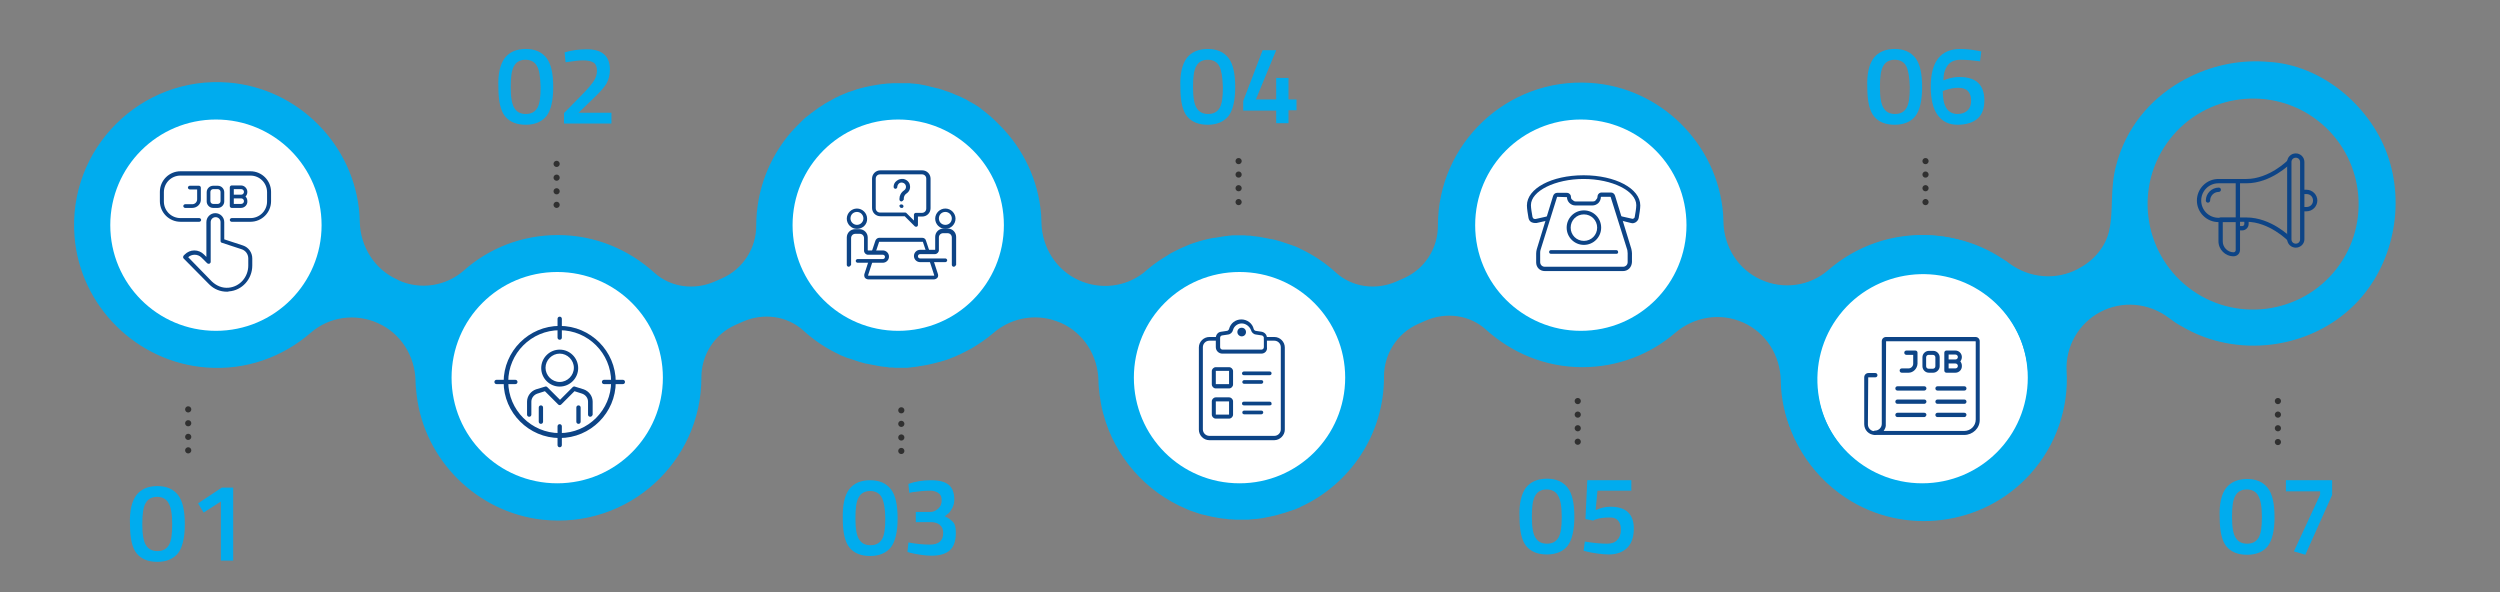 <?xml version="1.0" encoding="utf-8"?>
<!-- Generator: Adobe Illustrator 26.3.1, SVG Export Plug-In . SVG Version: 6.00 Build 0)  -->
<svg version="1.1" id="Layer_1" xmlns="http://www.w3.org/2000/svg" xmlns:xlink="http://www.w3.org/1999/xlink" x="0px" y="0px"
	 viewBox="0 0 811.6 192.2" style="enable-background:new 0 0 811.6 192.2;" xml:space="preserve">
<rect x="0" y="0" width="811.6" height="192.2" fill="#808080" stroke="none"/>
<style type="text/css">
	.st0{clip-path:url(#SVGID_00000058585685175275443920000018258370550401034881_);fill:#00ACEE;}
	.st1{clip-path:url(#SVGID_00000058585685175275443920000018258370550401034881_);fill:#FFFFFF;}
	.st2{fill:none;stroke:#303030;stroke-width:2;stroke-linecap:round;stroke-miterlimit:10;}
	.st3{fill:none;stroke:#303030;stroke-width:2;stroke-linecap:round;stroke-miterlimit:10;stroke-dasharray:0,4.426;}
	.st4{fill:#00ACEE;}
	.st5{clip-path:url(#SVGID_00000022534432251994720630000011672547128137189547_);fill:#00ACEE;}
	.st6{fill:#0D4486;}
</style>
<g>
	<defs>
		<rect id="SVGID_1_" y="-117.9" width="919.9" height="423"/>
	</defs>
	<clipPath id="SVGID_00000035510202629067603850000010676636498767514763_">
		<use xlink:href="#SVGID_1_"  style="overflow:visible;"/>
	</clipPath>
	<path style="clip-path:url(#SVGID_00000035510202629067603850000010676636498767514763_);fill:#00ACEE;" d="M670.2,118.9
		c-1.8-22.6-20.2-40.8-42.8-42.5c-13-0.9-24.9,3.5-33.9,11.3c-6,5.2-14.5,6.4-21.8,3.1c-7.4-3.3-12-10.6-12.2-18.7
		c0-0.9-0.1-1.7-0.1-2.6c-1.8-22.8-20.4-41.2-43.2-42.6c-26.9-1.7-49.4,19.7-49.4,46.3l0,0.1c0,7.4-4.3,14-11,17l-2.5,1.1
		c-6.6,2.9-14.3,1.9-19.6-2.9c-3.5-3.2-7.4-5.8-11.7-7.8c0,0-0.1,0-0.1-0.1c-0.5-0.2-1-0.4-1.4-0.6c-0.2-0.1-0.4-0.2-0.6-0.2
		c-0.4-0.2-0.8-0.3-1.1-0.4c-0.3-0.1-0.6-0.2-0.9-0.3c-0.3-0.1-0.6-0.2-0.9-0.3c-0.4-0.1-0.8-0.3-1.2-0.4c-0.2-0.1-0.5-0.1-0.7-0.2
		c-0.5-0.1-0.9-0.3-1.4-0.4c-0.2,0-0.4-0.1-0.6-0.1c-0.5-0.1-1-0.2-1.6-0.3c-0.2,0-0.3-0.1-0.5-0.1c-0.5-0.1-1.1-0.2-1.6-0.3
		c-0.2,0-0.4-0.1-0.5-0.1c-0.5-0.1-1-0.1-1.6-0.2c-0.2,0-0.5,0-0.7-0.1c-0.2,0-0.4,0-0.6-0.1c-0.2,0-0.4,0-0.7,0
		c-0.4,0-0.8,0-1.2-0.1c-0.4,0-0.7,0-1.1,0c-0.2,0-0.4,0-0.6,0c-0.2,0-0.5,0-0.7,0c-0.3,0-0.6,0-1,0c-0.5,0-0.9,0-1.4,0.1
		c-0.3,0-0.6,0-0.8,0.1c-0.5,0-1.1,0.1-1.6,0.2c-0.2,0-0.4,0-0.6,0.1c-0.6,0.1-1.3,0.2-1.9,0.3c-0.1,0-0.2,0-0.3,0
		c-2.3,0.4-4.5,1-6.6,1.7c0,0,0,0,0,0c-0.7,0.2-1.4,0.5-2.1,0.8c-0.1,0-0.1,0-0.2,0.1c-0.6,0.3-1.3,0.5-1.9,0.8
		c-0.1,0-0.1,0.1-0.2,0.1c-0.6,0.3-1.2,0.6-1.8,0.9c-0.1,0-0.1,0.1-0.2,0.1c-0.6,0.3-1.2,0.6-1.8,1c0,0-0.1,0.1-0.1,0.1
		c-0.6,0.4-1.2,0.7-1.8,1.1c0,0,0,0,0,0c-1.9,1.2-3.8,2.6-5.5,4.1c-0.2,0.2-0.5,0.4-0.7,0.6c-5.9,4.6-14,5.5-20.9,2.4
		c-7.4-3.3-12-10.6-12.2-18.7c0-0.9-0.1-1.7-0.1-2.6c-0.9-11.2-5.8-21.4-13.4-29c0,0,0,0,0,0c-0.4-0.4-0.9-0.9-1.3-1.3
		c-0.1-0.1-0.1-0.1-0.2-0.2c-0.4-0.4-0.8-0.7-1.2-1.1c-0.1-0.1-0.2-0.2-0.3-0.3c-0.4-0.3-0.8-0.6-1.1-0.9c-0.2-0.1-0.3-0.3-0.5-0.4
		c-0.3-0.3-0.7-0.5-1-0.8c-0.2-0.1-0.4-0.3-0.6-0.5c-0.3-0.2-0.6-0.4-1-0.7c-0.3-0.2-0.5-0.3-0.8-0.5c-0.3-0.2-0.6-0.4-0.9-0.5
		c-0.3-0.2-0.6-0.4-0.9-0.5c-0.3-0.2-0.6-0.3-0.8-0.5c-0.3-0.2-0.7-0.4-1-0.5c-0.3-0.1-0.5-0.3-0.8-0.4c-0.4-0.2-0.7-0.3-1.1-0.5
		c-0.3-0.1-0.5-0.2-0.8-0.3c-0.4-0.2-0.7-0.3-1.1-0.5c-0.2-0.1-0.5-0.2-0.8-0.3c-0.4-0.2-0.8-0.3-1.2-0.4c-0.3-0.1-0.5-0.2-0.8-0.3
		c-0.4-0.1-0.8-0.3-1.2-0.4c-0.3-0.1-0.5-0.2-0.8-0.2c-0.4-0.1-0.8-0.2-1.2-0.3c-0.3-0.1-0.6-0.1-0.9-0.2c-0.4-0.1-0.8-0.2-1.1-0.3
		c-0.3-0.1-0.6-0.1-0.9-0.2c-0.4-0.1-0.7-0.1-1.1-0.2c-0.3-0.1-0.7-0.1-1-0.2c-0.3,0-0.7-0.1-1-0.1c-0.4,0-0.7-0.1-1.1-0.1
		c-0.2,0-0.4,0-0.7-0.1c-0.1,0-0.2,0-0.3,0c-0.1,0-0.3,0-0.4,0c-0.4,0-0.8,0-1.1,0c-0.4,0-0.7,0-1.1,0c-0.5,0-1,0-1.5,0
		c-0.4,0-0.8,0-1.1,0c-0.4,0-0.9,0.1-1.3,0.1c-0.4,0-0.8,0-1.2,0.1c-0.4,0-0.8,0.1-1.1,0.1c-0.5,0.1-0.9,0.1-1.4,0.2
		c-0.2,0-0.4,0.1-0.5,0.1c-2.1,0.3-4.2,0.8-6.3,1.4c-0.1,0-0.2,0-0.2,0.1c-0.6,0.2-1.2,0.4-1.8,0.6c-0.1,0.1-0.3,0.1-0.4,0.1
		c-0.6,0.2-1.2,0.5-1.7,0.7c-0.2,0.1-0.3,0.1-0.5,0.2c-0.6,0.2-1.1,0.5-1.7,0.8c-0.2,0.1-0.3,0.1-0.5,0.2c-0.6,0.3-1.1,0.6-1.6,0.9
		c-0.1,0.1-0.3,0.2-0.4,0.2c-0.5,0.3-1.1,0.6-1.6,0.9c-0.1,0.1-0.3,0.2-0.4,0.3c-0.5,0.3-1.1,0.7-1.6,1c-0.1,0.1-0.2,0.2-0.4,0.3
		c-0.5,0.4-1,0.7-1.5,1.1c-0.1,0.1-0.2,0.2-0.3,0.2c-0.5,0.4-1,0.8-1.5,1.2c-0.1,0.1-0.2,0.1-0.3,0.2c-0.5,0.4-1,0.9-1.5,1.4
		c-0.1,0.1-0.1,0.1-0.2,0.2c-0.5,0.5-1,1-1.5,1.5c0,0-0.1,0.1-0.1,0.1c-0.5,0.5-1,1.1-1.5,1.6c0,0,0,0,0,0
		c-7.1,8.2-11.4,18.9-11.4,30.5c0,7.3-4.3,14-11,17l-2.5,1.1c-6.6,2.9-14.3,1.9-19.6-2.9c-8.3-7.5-19.2-12.2-31.3-12.2
		c-11.7,0-22.4,4.3-30.5,11.5c-5.8,5.1-14.1,6.4-21.2,3.2l-0.3-0.2c-7.5-3.3-12.1-10.7-12.3-18.8c0-0.8-0.1-1.5-0.1-2.3
		c-1.6-22.6-19.9-41.1-42.5-42.9c-28.5-2.3-52.3,21.5-50,50c1.8,22.6,20.2,40.8,42.8,42.5c13,1,24.9-3.5,33.9-11.3
		c6-5.2,14.5-6.4,21.8-3.1c7.4,3.3,12,10.6,12.2,18.7c0,1.6,0.2,3.2,0.4,4.9c2.6,21,19.6,37.8,40.7,40.2c28,3.1,51.7-18.8,51.7-46.1
		v-0.1c0-7.4,4.3-14,11-17l2.5-1.1c6.6-2.9,14.3-1.9,19.6,2.9c3.5,3.2,7.4,5.8,11.7,7.8c0,0,0.1,0,0.1,0.1c0.5,0.2,1,0.4,1.5,0.6
		c0.2,0.1,0.4,0.2,0.5,0.2c0.4,0.2,0.8,0.3,1.2,0.4c0.3,0.1,0.6,0.2,0.9,0.3c0.3,0.1,0.6,0.2,0.9,0.3c0.4,0.1,0.8,0.3,1.2,0.4
		c0.2,0.1,0.5,0.1,0.7,0.2c0.5,0.1,0.9,0.3,1.4,0.4c0.2,0,0.4,0.1,0.6,0.1c0.5,0.1,1,0.2,1.6,0.3c0.2,0,0.3,0.1,0.5,0.1
		c0.5,0.1,1.1,0.2,1.6,0.3c0.2,0,0.4,0.1,0.5,0.1c0.5,0.1,1,0.1,1.6,0.2c0.2,0,0.5,0,0.7,0.1c0.2,0,0.4,0,0.6,0.1c0.2,0,0.4,0,0.7,0
		c0.4,0,0.8,0,1.2,0.1c0.4,0,0.7,0,1.1,0c0.2,0,0.4,0,0.6,0c0.3,0,0.5,0,0.8,0c0.3,0,0.6,0,0.9,0c0.5,0,1,0,1.4-0.1
		c0.3,0,0.5,0,0.8-0.1c0.5,0,1.1-0.1,1.6-0.2c0.2,0,0.4,0,0.6-0.1c2.3-0.3,4.5-0.8,6.6-1.4c0,0,0.1,0,0.1,0c0.7-0.2,1.3-0.4,2-0.6
		c0.1,0,0.2-0.1,0.3-0.1c0.6-0.2,1.2-0.4,1.8-0.7c0.1,0,0.2-0.1,0.3-0.1c0.6-0.2,1.2-0.5,1.8-0.8c0.1,0,0.2-0.1,0.3-0.1
		c0.6-0.3,1.2-0.6,1.8-0.9c0.1,0,0.1-0.1,0.2-0.1c0.6-0.3,1.3-0.7,1.9-1c0,0,0,0,0,0c2.5-1.5,4.9-3.1,7.1-5
		c5.2-4.5,12.2-6.1,18.7-4.4c1.1,0.3,2.2,0.7,3.2,1.1c7.4,3.3,12,10.6,12.2,18.7c0,1.6,0.2,3.2,0.4,4.9c0.1,0.4,0.1,0.8,0.2,1.2
		c0.1,0.5,0.1,0.9,0.2,1.3c0.2,1.1,0.4,2.2,0.7,3.2c0,0.1,0.1,0.2,0.1,0.3c3.7,13.9,13.8,25.3,26.9,30.8c0.1,0,0.1,0.1,0.2,0.1
		c0.7,0.3,1.4,0.6,2.1,0.8c0.6,0.2,1.2,0.4,1.8,0.6c0.5,0.2,1,0.3,1.5,0.4c0.8,0.2,1.7,0.4,2.5,0.6c0.4,0.1,0.7,0.1,1.1,0.2
		c1,0.2,2,0.4,3.1,0.5c0.1,0,0.2,0,0.2,0c0.2,0,0.5,0,0.7,0.1c0.3,0,0.6,0.1,0.9,0.1c0.2,0,0.3,0,0.5,0c0.5,0,1,0.1,1.4,0.1
		c0.4,0,0.8,0,1.2,0c0.5,0,0.9,0,1.3,0c0.4,0,0.8,0,1.3,0c0.4,0,0.8,0,1.2-0.1c0.4,0,0.9-0.1,1.3-0.1c0.4,0,0.8-0.1,1.1-0.1
		c0.5-0.1,0.9-0.1,1.4-0.2c0.3-0.1,0.7-0.1,1-0.2c0.5-0.1,1-0.2,1.5-0.3c0.3-0.1,0.6-0.1,0.9-0.2c0.5-0.1,1-0.2,1.6-0.4
		c0.2-0.1,0.5-0.1,0.7-0.2c0.6-0.2,1.1-0.3,1.7-0.5c0.2-0.1,0.4-0.1,0.6-0.2c0.6-0.2,1.2-0.4,1.8-0.6c0.1,0,0.2-0.1,0.4-0.1
		c0.6-0.3,1.3-0.5,1.9-0.8c0,0,0.1,0,0.1-0.1c16.1-7.3,27.3-23.6,27.2-42.4c0-7.3,4.3-14,11-17l2.5-1.1c6.6-2.9,14.3-1.9,19.6,2.9
		c8.3,7.5,19.2,12.2,31.3,12.2c11.5,0,22.1-4.2,30.2-11.2c6.1-5.2,14.6-6.6,22-3.3h0c7.4,3.3,12,10.6,12.2,18.7
		c0,0.9,0.1,1.7,0.1,2.6c1.7,22.5,20,40.8,42.5,42.6C648.8,171.1,672.5,147.4,670.2,118.9"/>
	<path style="clip-path:url(#SVGID_00000035510202629067603850000010676636498767514763_);fill:#FFFFFF;" d="M70.1,38.8
		c18.9,0,34.3,15.3,34.3,34.3c0,18.9-15.3,34.3-34.3,34.3S35.8,92,35.8,73.1C35.8,54.1,51.2,38.8,70.1,38.8"/>
	<path style="clip-path:url(#SVGID_00000035510202629067603850000010676636498767514763_);fill:#FFFFFF;" d="M215.2,122.6
		c0,18.9-15.3,34.3-34.3,34.3s-34.3-15.3-34.3-34.3s15.3-34.3,34.3-34.3S215.2,103.7,215.2,122.6"/>
	<path style="clip-path:url(#SVGID_00000035510202629067603850000010676636498767514763_);fill:#FFFFFF;" d="M325.9,73.1
		c0,18.9-15.3,34.3-34.3,34.3c-18.9,0-34.3-15.3-34.3-34.3s15.3-34.3,34.3-34.3C310.6,38.8,325.9,54.1,325.9,73.1"/>
	<path style="clip-path:url(#SVGID_00000035510202629067603850000010676636498767514763_);fill:#FFFFFF;" d="M547.5,73.1
		c0,18.9-15.3,34.3-34.3,34.3c-18.9,0-34.3-15.3-34.3-34.3s15.3-34.3,34.3-34.3C532.2,38.8,547.5,54.1,547.5,73.1"/>
	<path style="clip-path:url(#SVGID_00000035510202629067603850000010676636498767514763_);fill:#FFFFFF;" d="M436.7,122.6
		c0,18.9-15.3,34.3-34.3,34.3s-34.3-15.3-34.3-34.3s15.3-34.3,34.3-34.3S436.7,103.7,436.7,122.6"/>
	<path style="clip-path:url(#SVGID_00000035510202629067603850000010676636498767514763_);fill:#FFFFFF;" d="M658.3,122.6
		c0,18.9-15.3,34.3-34.3,34.3c-18.9,0-34.3-15.3-34.3-34.3s15.3-34.3,34.3-34.3C642.9,88.4,658.3,103.7,658.3,122.6"/>
</g>
<g>
	<line class="st2" x1="512.2" y1="130.2" x2="512.2" y2="130.2"/>
	<line class="st3" x1="512.2" y1="134.6" x2="512.2" y2="141.2"/>
	<line class="st2" x1="512.2" y1="143.4" x2="512.2" y2="143.4"/>
</g>
<g id="_x30_1">
	<g>
		<line class="st2" x1="61.1" y1="132.9" x2="61.1" y2="132.9"/>
		<line class="st3" x1="61.1" y1="137.4" x2="61.1" y2="144"/>
		<line class="st2" x1="61.1" y1="146.2" x2="61.1" y2="146.2"/>
	</g>
	<g>
		<path class="st4" d="M44.3,160.7c1.5-1.9,3.7-2.9,6.8-2.9c3,0,5.2,1,6.7,2.9c1.5,1.9,2.2,5.1,2.2,9.5s-0.8,7.6-2.2,9.4
			c-1.5,1.8-3.7,2.8-6.7,2.8s-5.2-0.9-6.7-2.7c-1.5-1.8-2.2-5-2.2-9.4C42,165.8,42.8,162.7,44.3,160.7z M54.7,163.3
			c-0.7-1.3-2-2-3.7-2s-3,0.7-3.7,2c-0.8,1.3-1.1,3.6-1.1,6.9s0.4,5.6,1.2,6.8c0.8,1.3,2,1.9,3.7,1.9c1.7,0,2.9-0.6,3.7-1.9
			c0.8-1.3,1.1-3.5,1.1-6.8S55.5,164.6,54.7,163.3z"/>
		<path class="st4" d="M75.7,158.2V182h-4v-19.2l-5.6,3.6l-1.8-3l7.7-5.1H75.7z"/>
	</g>
</g>
<g id="_x30_3">
	<g>
		<path class="st4" d="M275.7,158.8c1.5-1.9,3.7-2.9,6.8-2.9c3,0,5.2,1,6.7,2.9c1.5,1.9,2.2,5.1,2.2,9.5s-0.8,7.6-2.2,9.4
			c-1.5,1.8-3.7,2.8-6.7,2.8s-5.2-0.9-6.7-2.7c-1.5-1.8-2.2-5-2.2-9.4C273.5,163.9,274.2,160.8,275.7,158.8z M286.2,161.4
			c-0.7-1.3-2-2-3.7-2s-3,0.7-3.7,2c-0.8,1.3-1.1,3.6-1.1,6.9s0.4,5.6,1.2,6.8c0.8,1.3,2,1.9,3.7,1.9c1.7,0,2.9-0.6,3.7-1.9
			c0.8-1.3,1.1-3.5,1.1-6.8S286.9,162.7,286.2,161.4z"/>
		<path class="st4" d="M294.9,157.1c2.2-0.8,4.7-1.2,7.3-1.2c2.7,0,4.6,0.5,5.8,1.5c1.2,1,1.8,2.6,1.8,4.8c0,1-0.2,1.8-0.6,2.6
			c-0.4,0.8-0.8,1.3-1.1,1.7c-0.4,0.3-0.9,0.7-1.4,1.1c1.3,0.6,2.2,1.3,2.8,2c0.6,0.7,0.8,1.9,0.8,3.4c0,2.5-0.6,4.4-1.9,5.6
			c-1.3,1.2-3.3,1.8-6,1.8c-1.1,0-2.3-0.1-3.6-0.3s-2.3-0.4-3.1-0.6l-1.1-0.3l0.3-3.1c2.6,0.5,5,0.7,7,0.7c2.9,0,4.3-1.3,4.3-3.8
			c0-1.2-0.4-2-1.1-2.6c-0.7-0.6-1.7-0.9-3-0.9h-4.8v-3.3h4.8c0.9,0,1.7-0.4,2.5-1.1c0.8-0.7,1.1-1.6,1.1-2.7s-0.3-1.8-1-2.3
			c-0.7-0.5-1.6-0.8-2.7-0.8c-1.9,0-3.9,0.2-5.9,0.5l-0.9,0.2L294.9,157.1z"/>
	</g>
	<g>
		<line class="st2" x1="292.6" y1="133.2" x2="292.6" y2="133.2"/>
		<line class="st3" x1="292.6" y1="137.6" x2="292.6" y2="144.2"/>
		<line class="st2" x1="292.6" y1="146.4" x2="292.6" y2="146.4"/>
	</g>
</g>
<g id="_x30_2">
	<g>
		<path class="st4" d="M163.9,18.8c1.5-1.9,3.7-2.9,6.8-2.9c3,0,5.2,1,6.7,2.9c1.5,1.9,2.2,5.1,2.2,9.5c0,4.4-0.8,7.6-2.2,9.4
			c-1.5,1.8-3.7,2.8-6.7,2.8s-5.2-0.9-6.7-2.7c-1.5-1.8-2.2-5-2.2-9.4C161.6,23.9,162.4,20.8,163.9,18.8z M174.3,21.4
			c-0.7-1.3-2-2-3.7-2s-3,0.7-3.7,2c-0.8,1.3-1.1,3.6-1.1,6.9c0,3.3,0.4,5.6,1.2,6.8c0.8,1.3,2,1.9,3.7,1.9c1.7,0,2.9-0.6,3.7-1.9
			c0.8-1.3,1.1-3.5,1.1-6.8C175.4,25,175.1,22.7,174.3,21.4z"/>
		<path class="st4" d="M198.4,40.1h-15.3v-3.4l5.9-6c1.8-1.8,3-3.3,3.7-4.3c0.7-1,1.1-2.2,1.1-3.4c0-1.2-0.3-2.1-1-2.6
			c-0.7-0.5-1.8-0.8-3.4-0.8c-1.5,0-3.1,0.2-4.9,0.5l-0.9,0.1l-0.3-3.2c2.3-0.7,4.7-1,7.2-1c5,0,7.5,2.2,7.5,6.6
			c0,1.7-0.4,3.2-1.1,4.5c-0.8,1.3-2.1,2.8-4,4.6l-5.1,4.9h10.7V40.1z"/>
	</g>
	<g>
		<line class="st2" x1="180.7" y1="66.5" x2="180.7" y2="66.5"/>
		<line class="st3" x1="180.7" y1="62.1" x2="180.7" y2="55.4"/>
		<line class="st2" x1="180.7" y1="53.2" x2="180.7" y2="53.2"/>
	</g>
</g>
<g id="_x30_4">
	<g>
		<line class="st2" x1="402.1" y1="65.6" x2="402.1" y2="65.6"/>
		<line class="st3" x1="402.1" y1="61.1" x2="402.1" y2="54.5"/>
		<line class="st2" x1="402.1" y1="52.3" x2="402.1" y2="52.3"/>
	</g>
	<g>
		<path class="st4" d="M385.3,18.8c1.5-1.9,3.7-2.9,6.8-2.9c3,0,5.2,1,6.7,2.9c1.5,1.9,2.2,5.1,2.2,9.5c0,4.4-0.8,7.6-2.2,9.4
			c-1.5,1.8-3.7,2.8-6.7,2.8s-5.2-0.9-6.7-2.7c-1.5-1.8-2.2-5-2.2-9.4C383,23.9,383.8,20.8,385.3,18.8z M395.8,21.4
			c-0.7-1.3-2-2-3.7-2s-3,0.7-3.7,2c-0.8,1.3-1.1,3.6-1.1,6.9c0,3.3,0.4,5.6,1.2,6.8c0.8,1.3,2,1.9,3.7,1.9c1.7,0,2.9-0.6,3.7-1.9
			c0.8-1.3,1.1-3.5,1.1-6.8C396.9,25,396.5,22.7,395.8,21.4z"/>
		<path class="st4" d="M414.3,40.1v-4.2h-10.7v-3.1l6.3-16.5h4.4l-6.6,16h6.6v-7h4v7h2.6v3.5h-2.6v4.2H414.3z"/>
	</g>
</g>
<g>
	<path class="st4" d="M495.4,158.3c1.5-1.9,3.8-2.9,6.8-2.9s5.2,1,6.7,2.9c1.5,1.9,2.2,5.1,2.2,9.5s-0.8,7.6-2.2,9.4
		s-3.7,2.8-6.7,2.8c-3,0-5.2-0.9-6.7-2.7s-2.2-5-2.2-9.4C493.1,163.5,493.9,160.3,495.4,158.3z M505.8,160.9c-0.7-1.3-2-2-3.7-2
		c-1.7,0-3,0.7-3.7,2c-0.8,1.3-1.1,3.6-1.1,6.9s0.4,5.6,1.2,6.8c0.8,1.3,2,1.9,3.7,1.9c1.7,0,2.9-0.6,3.7-1.9
		c0.8-1.3,1.1-3.5,1.1-6.8S506.6,162.2,505.8,160.9z"/>
	<path class="st4" d="M529.6,155.8v3.5h-11l-0.6,6.3c1.6-0.7,3.2-1.1,4.8-1.1c5.1,0,7.6,2.4,7.6,7.1c0,2.7-0.7,4.8-2.1,6.2
		c-1.4,1.4-3.4,2.2-6,2.2c-1.1,0-2.3-0.1-3.7-0.3c-1.4-0.2-2.5-0.4-3.3-0.6l-1.2-0.3l0.4-3c2.8,0.5,5.3,0.7,7.3,0.7
		c1.4,0,2.5-0.4,3.2-1.2c0.8-0.8,1.2-1.9,1.2-3.3s-0.3-2.4-1-3.1s-1.5-0.9-2.6-0.9c-1.9,0-3.5,0.2-4.8,0.7l-0.6,0.3l-2.5-0.5
		l0.6-12.6H529.6z"/>
</g>
<g id="_x30_6">
	<g>
		<line class="st2" x1="625.1" y1="65.6" x2="625.1" y2="65.6"/>
		<line class="st3" x1="625.1" y1="61.1" x2="625.1" y2="54.5"/>
		<line class="st2" x1="625.1" y1="52.3" x2="625.1" y2="52.3"/>
	</g>
	<g>
		<path class="st4" d="M608.3,18.8c1.5-1.9,3.8-2.9,6.8-2.9s5.2,1,6.7,2.9c1.5,1.9,2.2,5.1,2.2,9.5c0,4.4-0.8,7.6-2.2,9.4
			s-3.7,2.8-6.7,2.8c-3,0-5.2-0.9-6.7-2.7c-1.5-1.8-2.2-5-2.2-9.4C606,23.9,606.8,20.8,608.3,18.8z M618.8,21.4c-0.7-1.3-2-2-3.7-2
			c-1.7,0-3,0.7-3.7,2c-0.8,1.3-1.1,3.6-1.1,6.9c0,3.3,0.4,5.6,1.2,6.8c0.8,1.3,2,1.9,3.7,1.9c1.7,0,2.9-0.6,3.7-1.9
			c0.8-1.3,1.1-3.5,1.1-6.8C619.9,25,619.5,22.7,618.8,21.4z"/>
		<path class="st4" d="M642.8,19.9c-2.3-0.3-4.4-0.5-6.3-0.5s-3.3,0.6-4.2,1.8c-0.9,1.2-1.4,2.8-1.4,4.9l0.8-0.3
			c1.7-0.6,3.2-0.8,4.4-0.8c5.4,0,8.1,2.5,8.1,7.6c0,2.6-0.7,4.6-2.2,5.9c-1.5,1.3-3.7,2-6.5,2c-2.9,0-5-1.1-6.5-3.2
			c-1.5-2.1-2.2-5.2-2.2-9.1c0-8.2,3.2-12.3,9.6-12.3c1.8,0,3.7,0.2,5.8,0.6l1,0.2L642.8,19.9z M631.4,29.3l-0.7,0.3
			c0,4.9,1.6,7.4,4.8,7.4c1.4,0,2.5-0.4,3.3-1.2c0.8-0.8,1.1-1.8,1.1-3.2c0-1.4-0.4-2.4-1.1-3.1c-0.7-0.7-1.8-1-3.1-1
			S632.9,28.8,631.4,29.3z"/>
	</g>
</g>
<g>
	<defs>
		<rect id="SVGID_00000181046533780525526510000008718074541458266018_" y="-117.9" width="919.9" height="423"/>
	</defs>
	<clipPath id="SVGID_00000158734801545019936340000014949303610177357743_">
		<use xlink:href="#SVGID_00000181046533780525526510000008718074541458266018_"  style="overflow:visible;"/>
	</clipPath>
	<path style="clip-path:url(#SVGID_00000158734801545019936340000014949303610177357743_);fill:#00ACEE;" d="M711.4,24.7
		c-10.3,4.9-18.7,13.2-23,24.5c-1.3,3.5-2.2,7.1-2.5,10.8c-0.5,5-0.1,10.1-1.2,15c-1.2,5.2-5.1,9.7-9.8,12.1l-0.3,0.2
		c-7.2,3.8-15.8,3-22.3-1.8c-0.6-0.5-1.2-0.9-1.9-1.3c-18.8-12.7-44.6-9.6-59.9,7.2c-19.3,21.1-15.2,54.4,8.7,70.2
		c18.9,12.5,44.6,9.2,59.8-7.6c8.7-9.6,12.6-21.8,11.9-33.6c-0.4-7.9,3.9-15.4,10.9-19.1c7.2-3.8,15.8-3,22.3,1.9
		c1.3,1,2.6,1.9,4.1,2.7c17.8,10.6,41.7,7.6,56.3-7.1c12.5-12.6,16.5-32.4,10.4-49c-5.8-15.7-21.3-28.7-38.3-29.7
		C727.8,19.3,719.1,21,711.4,24.7 M651.3,144.3c-11.6,14.9-33.2,17.6-48.1,6c-14.9-11.6-17.6-33.2-6-48.1
		c11.6-14.9,33.2-17.6,48.1-6C660.2,107.8,662.9,129.3,651.3,144.3 M758.5,87.3c-11.6,14.9-33.2,17.6-48.1,6
		c-14.9-11.6-17.6-33.2-6-48.1c11.6-14.9,33.2-17.6,48.1-6S770.1,72.4,758.5,87.3"/>
</g>
<g>
	<line class="st2" x1="739.5" y1="130.2" x2="739.5" y2="130.2"/>
	<line class="st3" x1="739.5" y1="134.6" x2="739.5" y2="141.3"/>
	<line class="st2" x1="739.5" y1="143.5" x2="739.5" y2="143.5"/>
</g>
<g>
	<path class="st4" d="M722.7,158.4c1.5-1.9,3.8-2.9,6.8-2.9s5.2,1,6.7,2.9c1.5,1.9,2.2,5.1,2.2,9.5s-0.8,7.6-2.2,9.4
		s-3.7,2.8-6.7,2.8c-3,0-5.2-0.9-6.7-2.7s-2.2-5-2.2-9.4C720.4,163.5,721.2,160.3,722.7,158.4z M733.1,160.9c-0.7-1.3-2-2-3.7-2
		c-1.7,0-3,0.7-3.7,2c-0.8,1.3-1.1,3.6-1.1,6.9s0.4,5.6,1.2,6.8c0.8,1.3,2,1.9,3.7,1.9c1.7,0,2.9-0.6,3.7-1.9
		c0.8-1.3,1.1-3.5,1.1-6.8S733.9,162.3,733.1,160.9z"/>
	<path class="st4" d="M742.1,159.5v-3.6h15v4.8l-8.7,19.4l-3.7-1.1l8.5-18.4v-1.1H742.1z"/>
</g>
<g>
	<g>
		<g>
			<path class="st6" d="M81.3,72h-6.1c-0.3,0-0.6-0.3-0.6-0.6c0-0.3,0.3-0.6,0.6-0.6h6.1c3,0,5.4-2.4,5.4-5.4v-3
				c0-3-2.4-5.4-5.4-5.4H58.6c-3,0-5.4,2.4-5.4,5.4v3c0,3,2.4,5.4,5.4,5.4h6.1c0.3,0,0.6,0.3,0.6,0.6c0,0.3-0.3,0.6-0.6,0.6h-6.1
				c-3.7,0-6.7-3-6.7-6.7v-3c0-3.7,3-6.7,6.7-6.7h22.7c3.7,0,6.7,3,6.7,6.7v3C88,69,85,72,81.3,72z"/>
		</g>
	</g>
	<g>
		<g>
			<path class="st6" d="M73.7,94.7c-2.2,0-4.2-0.8-5.8-2.4c0,0,0,0,0,0l-8.3-8.4c-0.2-0.2-0.2-0.6,0-0.9l0.4-0.4
				c0.8-0.8,1.9-1.3,3.1-1.3s2.3,0.5,3.1,1.3l0.8,0.8V72.1c0-1.6,1.3-2.9,2.9-2.9s2.9,1.3,2.9,2.9v5.6l6.1,2c1.8,0.6,3,2.3,3,4.2
				v2.3c0,4.4-3.3,8.1-7.6,8.4l0,0C74.1,94.7,73.9,94.7,73.7,94.7z M68.8,91.4C68.8,91.4,68.8,91.4,68.8,91.4c1.5,1.4,3.4,2.2,5.4,2
				l0,0c3.6-0.3,6.4-3.4,6.4-7.2v-2.3c0-1.4-0.9-2.6-2.2-3L72,78.8c-0.3-0.1-0.4-0.3-0.4-0.6v-6.1c0-0.9-0.7-1.6-1.6-1.6
				c-0.9,0-1.6,0.7-1.6,1.6V85c0,0.3-0.2,0.5-0.4,0.6c-0.2,0.1-0.5,0-0.7-0.1l-1.9-1.9c-0.6-0.6-1.4-0.9-2.2-0.9
				c-0.8,0-1.6,0.3-2.1,0.8L68.8,91.4z"/>
		</g>
	</g>
	<g>
		<g>
			<path class="st6" d="M78.2,67.5h-3c-0.3,0-0.6-0.3-0.6-0.6v-6.1c0-0.3,0.3-0.6,0.6-0.6h3c1.2,0,2.1,1,2.1,2.1
				c0,0.6-0.2,1.1-0.6,1.5c0.4,0.4,0.6,0.9,0.6,1.5C80.4,66.5,79.4,67.5,78.2,67.5z M75.9,66.2h2.4c0.5,0,0.9-0.4,0.9-0.9
				s-0.4-0.9-0.9-0.9h-2.4V66.2z M75.9,63.2h2.4c0.5,0,0.9-0.4,0.9-0.9c0-0.5-0.4-0.9-0.9-0.9h-2.4V63.2z"/>
		</g>
	</g>
	<g>
		<g>
			<path class="st6" d="M62.4,67.5h-2.3c-0.3,0-0.6-0.3-0.6-0.6s0.3-0.6,0.6-0.6h2.3c0.9,0,1.6-0.7,1.6-1.6v-3.2h-2.4
				c-0.3,0-0.6-0.3-0.6-0.6c0-0.3,0.3-0.6,0.6-0.6h3c0.3,0,0.6,0.3,0.6,0.6v3.8C65.3,66.2,64,67.5,62.4,67.5z"/>
		</g>
	</g>
	<g>
		<g>
			<path class="st6" d="M70.7,67.5h-1.5c-1.2,0-2.1-1-2.1-2.1v-3c0-1.2,1-2.1,2.1-2.1h1.5c1.2,0,2.1,1,2.1,2.1v3
				C72.8,66.5,71.9,67.5,70.7,67.5z M69.2,61.4c-0.5,0-0.9,0.4-0.9,0.9v3c0,0.5,0.4,0.9,0.9,0.9h1.5c0.5,0,0.9-0.4,0.9-0.9v-3
				c0-0.5-0.4-0.9-0.9-0.9H69.2z"/>
		</g>
	</g>
</g>
<g>
	<g>
		<path class="st6" d="M181.7,110.3c-0.4,0-0.7-0.3-0.7-0.7v-6.1c0-0.4,0.3-0.7,0.7-0.7c0.4,0,0.7,0.3,0.7,0.7v6.1
			C182.4,110,182.1,110.3,181.7,110.3z"/>
	</g>
	<g>
		<path class="st6" d="M167.3,124.7h-6.1c-0.4,0-0.7-0.3-0.7-0.7s0.3-0.7,0.7-0.7h6.1c0.4,0,0.7,0.3,0.7,0.7
			S167.7,124.7,167.3,124.7z"/>
	</g>
	<g>
		<path class="st6" d="M181.7,145.2c-0.4,0-0.7-0.3-0.7-0.7v-6.1c0-0.4,0.3-0.7,0.7-0.7c0.4,0,0.7,0.3,0.7,0.7v6.1
			C182.4,144.9,182.1,145.2,181.7,145.2z"/>
	</g>
	<g>
		<path class="st6" d="M202.2,124.7h-6.1c-0.4,0-0.7-0.3-0.7-0.7s0.3-0.7,0.7-0.7h6.1c0.4,0,0.7,0.3,0.7,0.7
			S202.6,124.7,202.2,124.7z"/>
	</g>
	<g>
		<path class="st6" d="M181.7,142.2c-10,0-18.2-8.2-18.2-18.2c0-10,8.2-18.2,18.2-18.2c10,0,18.2,8.2,18.2,18.2
			C199.9,134,191.7,142.2,181.7,142.2z M181.7,107.2c-9.2,0-16.7,7.5-16.7,16.7s7.5,16.7,16.7,16.7s16.7-7.5,16.7-16.7
			S190.9,107.2,181.7,107.2z"/>
	</g>
	<g>
		<path class="st6" d="M191.6,135.3c-0.4,0-0.7-0.3-0.7-0.7v-4.2c0-1.2-0.8-2.2-1.9-2.6l-2.5-0.8l-4.3,4.3c-0.3,0.3-0.7,0.3-1,0
			l-4.3-4.3l-2.5,0.8c-1.1,0.4-1.9,1.4-1.9,2.6v4.2c0,0.4-0.3,0.7-0.7,0.7s-0.7-0.3-0.7-0.7v-4.2c0-1.8,1.2-3.4,2.9-4l3-0.9
			c0.3-0.1,0.5,0,0.7,0.2l4.1,4.1l4.1-4.1c0.2-0.2,0.5-0.3,0.7-0.2l2.9,0.9c1.7,0.6,2.9,2.2,2.9,4v4.2
			C192.3,135,192,135.3,191.6,135.3z"/>
	</g>
	<g>
		<path class="st6" d="M187.8,137.6c-0.4,0-0.7-0.3-0.7-0.7v-4.6c0-0.4,0.3-0.7,0.7-0.7s0.7,0.3,0.7,0.7v4.6
			C188.5,137.3,188.2,137.6,187.8,137.6z"/>
	</g>
	<g>
		<path class="st6" d="M175.6,137.6c-0.4,0-0.7-0.3-0.7-0.7v-4.6c0-0.4,0.3-0.7,0.7-0.7c0.4,0,0.7,0.3,0.7,0.7v4.6
			C176.3,137.3,176,137.6,175.6,137.6z"/>
	</g>
	<g>
		<path class="st6" d="M181.7,125.5c-3.3,0-6-2.7-6-6c0-3.3,2.7-6,6-6c3.3,0,6,2.7,6,6C187.7,122.8,185,125.5,181.7,125.5z
			 M181.7,114.8c-2.5,0-4.6,2.1-4.6,4.6s2.1,4.6,4.6,4.6s4.6-2.1,4.6-4.6S184.2,114.8,181.7,114.8z"/>
	</g>
</g>
<g>
	<g>
		<path class="st6" d="M275.5,86.6c-0.3,0-0.6-0.3-0.6-0.6v-8.9c0-1.5,1.2-2.7,2.7-2.7h1.4c1.5,0,2.7,1.2,2.7,2.7v4.1
			c0,0,0,0.1,0.1,0.1h4.8c1.1,0,2,0.9,2,2c0,1.1-0.9,2-2,2h-8.2c-0.3,0-0.6-0.3-0.6-0.6s0.3-0.6,0.6-0.6h8.2c0.4,0,0.7-0.3,0.7-0.7
			c0-0.4-0.3-0.7-0.7-0.7h-4.8c-0.7,0-1.3-0.6-1.3-1.3v-4.1c0-0.8-0.6-1.4-1.4-1.4h-1.4c-0.8,0-1.4,0.6-1.4,1.4V86
			C276.1,86.3,275.8,86.6,275.5,86.6z"/>
	</g>
	<g>
		<path class="st6" d="M309.6,86.6c-0.3,0-0.6-0.3-0.6-0.6v-8.9c0-0.8-0.6-1.4-1.4-1.4h-1.4c-0.8,0-1.4,0.6-1.4,1.4v4.1
			c0,0.7-0.6,1.3-1.3,1.3h-4.8c-0.4,0-0.7,0.3-0.7,0.7c0,0.4,0.3,0.7,0.7,0.7h8.2c0.3,0,0.6,0.3,0.6,0.6s-0.3,0.6-0.6,0.6h-8.2
			c-1.1,0-2-0.9-2-2c0-1.1,0.9-2,2-2h4.8c0,0,0.1,0,0.1-0.1v-4.1c0-1.5,1.2-2.7,2.7-2.7h1.4c1.5,0,2.7,1.2,2.7,2.7V86
			C310.2,86.3,310,86.6,309.6,86.6z"/>
	</g>
	<g>
		<path class="st6" d="M278.2,74.3c-1.8,0-3.3-1.5-3.3-3.3c0-1.8,1.5-3.3,3.3-3.3s3.3,1.5,3.3,3.3C281.6,72.8,280.1,74.3,278.2,74.3
			z M278.2,68.8c-1.2,0-2.1,0.9-2.1,2.1c0,1.2,1,2.1,2.1,2.1s2.1-0.9,2.1-2.1C280.3,69.8,279.4,68.8,278.2,68.8z"/>
	</g>
	<g>
		<path class="st6" d="M306.9,74.3c-1.8,0-3.3-1.5-3.3-3.3c0-1.8,1.5-3.3,3.3-3.3c1.8,0,3.3,1.5,3.3,3.3
			C310.2,72.8,308.7,74.3,306.9,74.3z M306.9,68.8c-1.2,0-2.1,0.9-2.1,2.1c0,1.2,0.9,2.1,2.1,2.1c1.2,0,2.1-0.9,2.1-2.1
			C309,69.8,308.1,68.8,306.9,68.8z"/>
	</g>
	<g>
		<path class="st6" d="M303.2,90.7h-21.3c-0.4,0-0.8-0.2-1.1-0.5c-0.2-0.3-0.3-0.8-0.2-1.2l1.5-4.6l1.2,0.4l-1.5,4.6l0.1,0.1h21.3
			l0.1-0.1l-1.5-4.6l1.2-0.4l1.5,4.6c0.1,0.4,0.1,0.8-0.2,1.2C304,90.5,303.6,90.7,303.2,90.7z"/>
	</g>
	<g>
		<path class="st6" d="M300.8,82.1l-1.2-3.6c0,0,0,0-0.1,0h-14c0,0,0,0-0.1,0l-1.2,3.6l-1.2-0.4l1.2-3.6c0.2-0.5,0.7-0.9,1.2-0.9h14
			c0.6,0,1.1,0.4,1.2,0.9l1.2,3.6L300.8,82.1z"/>
	</g>
	<g>
		<path class="st6" d="M297.3,73.6c-0.2,0-0.3-0.1-0.4-0.2l-3.2-3.2h-7.9c-1.5,0-2.7-1.2-2.7-2.7V58c0-1.5,1.2-2.7,2.7-2.7h13.6
			c1.5,0,2.7,1.2,2.7,2.7v9.6c0,1.5-1.2,2.7-2.7,2.7H298V73c0,0.2-0.1,0.5-0.4,0.6C297.5,73.6,297.4,73.6,297.3,73.6z M285.7,56.6
			c-0.8,0-1.4,0.6-1.4,1.4v9.6c0,0.8,0.6,1.4,1.4,1.4h8.2c0.2,0,0.3,0.1,0.4,0.2l2.4,2.4v-1.9c0-0.3,0.3-0.6,0.6-0.6h2
			c0.8,0,1.4-0.6,1.4-1.4V58c0-0.8-0.6-1.4-1.4-1.4H285.7z"/>
	</g>
	<g>
		<path class="st6" d="M292.6,65.4c-0.3,0-0.6-0.3-0.6-0.6v-0.3c0-1,0.5-2,1.5-2.7c0.5-0.3,0.7-0.9,0.6-1.4c-0.1-0.6-0.6-1-1.1-1.1
			c-0.4-0.1-0.9,0-1.2,0.3c-0.3,0.3-0.5,0.7-0.5,1.1c0,0.3-0.3,0.6-0.6,0.6c-0.3,0-0.6-0.3-0.6-0.6c0-0.8,0.3-1.5,1-2
			c0.6-0.5,1.4-0.7,2.2-0.6c1.1,0.2,2,1.1,2.1,2.1c0.2,1-0.2,2-1.1,2.6c-0.6,0.4-0.9,1-0.9,1.7v0.3
			C293.2,65.1,292.9,65.4,292.6,65.4z"/>
	</g>
	<g>
		<path class="st6" d="M292.6,67.5c-0.2,0-0.3-0.1-0.4-0.2c-0.1-0.1-0.2-0.3-0.2-0.4c0,0,0-0.1,0-0.1c0,0,0-0.1,0-0.1
			c0,0,0-0.1,0.1-0.1c0,0,0-0.1,0.1-0.1c0.1-0.1,0.1-0.1,0.2-0.1c0.2-0.1,0.5,0,0.7,0.1c0.1,0.1,0.2,0.3,0.2,0.4c0,0.1,0,0.2,0,0.2
			c0,0.1-0.1,0.1-0.1,0.2c0,0-0.1,0-0.1,0.1c0,0-0.1,0-0.1,0.1c0,0-0.1,0-0.1,0C292.6,67.5,292.6,67.5,292.6,67.5z"/>
	</g>
</g>
<g>
	<g>
		<path class="st6" d="M413.7,142.9h-21.1c-1.9,0-3.4-1.6-3.4-3.4v-26.7c0-1.9,1.6-3.4,3.4-3.4h2.8c0.4,0,0.6,0.3,0.6,0.6
			s-0.3,0.6-0.6,0.6h-2.8c-1.2,0-2.1,1-2.1,2.1v26.7c0,1.2,1,2.1,2.1,2.1h21.1c1.2,0,2.1-1,2.1-2.1v-26.7c0-1.2-1-2.1-2.1-2.1h-2.8
			c-0.4,0-0.6-0.3-0.6-0.6s0.3-0.6,0.6-0.6h2.8c1.9,0,3.4,1.6,3.4,3.4v26.7C417.1,141.3,415.5,142.9,413.7,142.9z"/>
	</g>
	<g>
		<path class="st6" d="M403.1,109.2c-0.7,0-1.4-0.6-1.4-1.4s0.6-1.4,1.4-1.4s1.4,0.6,1.4,1.4S403.9,109.2,403.1,109.2z M403.1,107.7
			C403.1,107.7,403.1,107.8,403.1,107.7C403.1,107.9,403.2,107.9,403.1,107.7C403.2,107.8,403.1,107.7,403.1,107.7z"/>
	</g>
	<g>
		<path class="st6" d="M409.5,114.8h-12.7c-1.1,0-2.1-0.9-2.1-2.1v-3c0-1,0.7-1.9,1.7-2l2-0.3c0.3-0.1,0.5-0.3,0.6-0.6
			c0.5-1.9,2.1-3.1,4-3.1c1.9,0,3.6,1.3,4,3.1c0.1,0.3,0.3,0.5,0.6,0.6l2,0.3c1,0.2,1.7,1,1.7,2v3
			C411.5,113.9,410.6,114.8,409.5,114.8z M403.1,105c-1.3,0-2.5,0.9-2.8,2.1c-0.2,0.8-0.8,1.4-1.6,1.5l-2,0.3
			c-0.4,0.1-0.6,0.4-0.6,0.8v3c0,0.4,0.3,0.8,0.8,0.8h12.6c0.4,0,0.8-0.3,0.8-0.8v-3c0-0.4-0.3-0.7-0.6-0.8l-2-0.3
			c-0.8-0.1-1.4-0.7-1.6-1.5C405.6,105.9,404.4,105,403.1,105z"/>
	</g>
	<g>
		<path class="st6" d="M412.2,121.8h-8.4c-0.4,0-0.6-0.3-0.6-0.6s0.3-0.6,0.6-0.6h8.4c0.4,0,0.6,0.3,0.6,0.6
			S412.6,121.8,412.2,121.8z"/>
	</g>
	<g>
		<path class="st6" d="M409.5,124.6h-5.6c-0.4,0-0.6-0.3-0.6-0.6s0.3-0.6,0.6-0.6h5.6c0.4,0,0.6,0.3,0.6,0.6
			S409.8,124.6,409.5,124.6z"/>
	</g>
	<g>
		<path class="st6" d="M412.2,131.6h-8.4c-0.4,0-0.6-0.3-0.6-0.6c0-0.4,0.3-0.6,0.6-0.6h8.4c0.4,0,0.6,0.3,0.6,0.6
			C412.9,131.4,412.6,131.6,412.2,131.6z"/>
	</g>
	<g>
		<path class="st6" d="M409.5,134.5h-5.6c-0.4,0-0.6-0.3-0.6-0.6c0-0.4,0.3-0.6,0.6-0.6h5.6c0.4,0,0.6,0.3,0.6,0.6
			C410.1,134.2,409.8,134.5,409.5,134.5z"/>
	</g>
	<g>
		<path class="st6" d="M399,126.1h-4.3c-0.7,0-1.3-0.6-1.3-1.3v-4.3c0-0.7,0.6-1.3,1.3-1.3h4.3c0.7,0,1.3,0.6,1.3,1.3v4.3
			C400.3,125.5,399.7,126.1,399,126.1z M394.7,120.4v4.3h4.3v-4.3C399,120.4,394.7,120.4,394.7,120.4z"/>
	</g>
	<g>
		<path class="st6" d="M399,135.9h-4.3c-0.7,0-1.3-0.6-1.3-1.3v-4.3c0-0.7,0.6-1.3,1.3-1.3h4.3c0.7,0,1.3,0.6,1.3,1.3v4.3
			C400.3,135.3,399.7,135.9,399,135.9z M394.7,130.3v4.3h4.3v-4.3H394.7z"/>
	</g>
</g>
<g>
	<g>
		<path class="st6" d="M526.9,88h-25.4c-1.6,0-2.8-1.2-2.8-2.8v-2.9c0-0.5,0.1-1,0.2-1.4l5.3-17.3c0.2-0.6,0.7-1,1.3-1h3.1
			c0.4,0,0.7,0.1,1,0.4c0.3,0.3,0.4,0.6,0.4,0.9c0,0.4,0.1,0.8,0.5,1c0.3,0.3,0.6,0.5,1,0.5h5.6c0.4,0,0.8-0.1,1-0.5
			c0.3-0.3,0.5-0.6,0.5-1c0-0.3,0.1-0.7,0.4-1c0.3-0.3,0.6-0.4,1-0.4h3c0.6,0,1.1,0.4,1.3,1l5.3,17.3c0.1,0.5,0.2,1,0.2,1.4v2.9
			C529.7,86.8,528.5,88,526.9,88z M505.5,63.9C505.5,63.9,505.5,64,505.5,63.9l-5.4,17.3c-0.1,0.3-0.1,0.7-0.1,1v2.9
			c0,0.8,0.6,1.5,1.5,1.5h25.4c0.8,0,1.5-0.6,1.5-1.5v-2.9c0-0.4-0.1-0.7-0.1-1l0,0L522.9,64c0,0,0-0.1-0.1-0.1h-3l-0.1,0.1
			c0,0.7-0.3,1.4-0.8,1.9c-0.5,0.5-1.2,0.8-1.9,0.8h-5.6c-0.7,0-1.4-0.3-1.9-0.8c-0.5-0.5-0.8-1.2-0.8-1.9L505.5,63.9z"/>
	</g>
	<g>
		<path class="st6" d="M514.2,79.5c-3.1,0-5.6-2.5-5.6-5.6c0-3.1,2.5-5.6,5.6-5.6c3.1,0,5.6,2.5,5.6,5.6
			C519.8,77,517.3,79.5,514.2,79.5z M514.2,69.6c-2.4,0-4.3,1.9-4.3,4.3c0,2.4,1.9,4.3,4.3,4.3c2.4,0,4.3-1.9,4.3-4.3
			C518.5,71.5,516.6,69.6,514.2,69.6z"/>
	</g>
	<g>
		<path class="st6" d="M524.8,82.4h-21.3c-0.4,0-0.6-0.3-0.6-0.6c0-0.4,0.3-0.6,0.6-0.6h21.2c0.4,0,0.6,0.3,0.6,0.6
			C525.4,82.1,525.1,82.4,524.8,82.4z"/>
	</g>
	<g>
		<path class="st6" d="M498.3,72.4c-0.4,0-0.8-0.1-1.2-0.3c-0.5-0.3-0.8-0.8-0.9-1.4c-0.2-1.2-0.5-2.9-0.5-4c0-5.5,8-9.8,18.4-9.8
			c10.3,0,18.4,4.3,18.4,9.8c0,1.1-0.3,2.8-0.5,4c-0.1,0.6-0.4,1-0.9,1.4c-0.5,0.3-1,0.5-1.6,0.3l-4-1l0.3-1.3l4,0.9
			c0.2,0.1,0.4,0,0.6-0.1c0.2-0.1,0.3-0.3,0.3-0.5c0.2-1.2,0.5-2.7,0.5-3.8c0-4.6-7.8-8.5-17.1-8.5c-9.2,0-17.1,3.9-17.1,8.5
			c0,1,0.3,2.6,0.5,3.8c0.1,0.3,0.2,0.5,0.4,0.6c0.2,0.1,0.4,0.1,0.6,0.1l4-0.9l0.3,1.3l-4,0.9C498.6,72.4,498.5,72.4,498.3,72.4z"
			/>
	</g>
</g>
<g>
	<g>
		<path class="st6" d="M637.7,141.2h-29c-0.4,0-0.7-0.3-0.7-0.7c0-0.4,0.3-0.7,0.7-0.7c1.2,0,2.2-1,2.2-2.2v-26.8
			c0-0.8,0.6-1.4,1.4-1.4h29c0.8,0,1.4,0.6,1.4,1.4v25.4C642.8,139,640.4,141.2,637.7,141.2z M611.5,139.9h26.2c2,0,3.7-1.6,3.7-3.7
			v-25.3c0,0,0-0.1-0.1-0.1h-29l-0.1,26.9C612.3,138.5,612,139.2,611.5,139.9z"/>
	</g>
	<g>
		<path class="st6" d="M608.7,141.2c-2,0-3.5-1.6-3.5-3.5v-15.2c0-0.8,0.6-1.4,1.4-1.4h2.2c0.4,0,0.7,0.3,0.7,0.7
			c0,0.4-0.3,0.7-0.7,0.7h-2.3l-0.1,15.3c0,1.2,1,2.2,2.2,2.2c0.4,0,0.7,0.3,0.7,0.7C609.3,140.9,609.1,141.2,608.7,141.2z"/>
	</g>
	<g>
		<path class="st6" d="M637.7,131.1H629c-0.4,0-0.7-0.3-0.7-0.7s0.3-0.7,0.7-0.7h8.7c0.4,0,0.7,0.3,0.7,0.7S638.1,131.1,637.7,131.1
			z"/>
	</g>
	<g>
		<path class="st6" d="M637.7,126.8H629c-0.4,0-0.7-0.3-0.7-0.7s0.3-0.7,0.7-0.7h8.7c0.4,0,0.7,0.3,0.7,0.7S638.1,126.8,637.7,126.8
			z"/>
	</g>
	<g>
		<path class="st6" d="M637.7,135.4H629c-0.4,0-0.7-0.3-0.7-0.7c0-0.4,0.3-0.7,0.7-0.7h8.7c0.4,0,0.7,0.3,0.7,0.7
			C638.3,135.1,638.1,135.4,637.7,135.4z"/>
	</g>
	<g>
		<path class="st6" d="M624.7,131.1H616c-0.4,0-0.7-0.3-0.7-0.7s0.3-0.7,0.7-0.7h8.7c0.4,0,0.7,0.3,0.7,0.7S625,131.1,624.7,131.1z"
			/>
	</g>
	<g>
		<path class="st6" d="M624.7,126.8H616c-0.4,0-0.7-0.3-0.7-0.7s0.3-0.7,0.7-0.7h8.7c0.4,0,0.7,0.3,0.7,0.7S625,126.8,624.7,126.8z"
			/>
	</g>
	<g>
		<path class="st6" d="M624.7,135.4H616c-0.4,0-0.7-0.3-0.7-0.7c0-0.4,0.3-0.7,0.7-0.7h8.7c0.4,0,0.7,0.3,0.7,0.7
			C625.3,135.1,625,135.4,624.7,135.4z"/>
	</g>
	<g>
		<path class="st6" d="M634.8,121h-2.9c-0.4,0-0.7-0.3-0.7-0.7v-5.8c0-0.4,0.3-0.7,0.7-0.7h2.9c1.2,0,2.1,1,2.1,2.1
			c0,0.5-0.2,1.1-0.5,1.4c0.3,0.4,0.5,0.9,0.5,1.4C637,120,636,121,634.8,121z M632.6,119.6h2.2c0.4,0,0.8-0.3,0.8-0.8
			c0-0.4-0.3-0.8-0.8-0.8h-2.2V119.6z M632.6,116.7h2.2c0.4,0,0.8-0.3,0.8-0.8c0-0.4-0.3-0.8-0.8-0.8h-2.2V116.7z"/>
	</g>
	<g>
		<path class="st6" d="M619.6,121h-2.2c-0.4,0-0.7-0.3-0.7-0.7c0-0.4,0.3-0.7,0.7-0.7h2.2c0.8,0,1.5-0.7,1.5-1.5v-2.9h-2.2
			c-0.4,0-0.7-0.3-0.7-0.7c0-0.4,0.3-0.7,0.7-0.7h2.9c0.4,0,0.7,0.3,0.7,0.7v3.6C622.4,119.7,621.1,121,619.6,121z"/>
	</g>
	<g>
		<path class="st6" d="M627.6,121h-1.4c-1.2,0-2.1-1-2.1-2.1V116c0-1.2,1-2.1,2.1-2.1h1.4c1.2,0,2.1,1,2.1,2.1v2.9
			C629.7,120,628.7,121,627.6,121z M626.1,115.2c-0.4,0-0.8,0.3-0.8,0.8v2.9c0,0.4,0.3,0.8,0.8,0.8h1.4c0.4,0,0.8-0.3,0.8-0.8v-2.9
			c0-0.4-0.3-0.8-0.8-0.8H626.1z"/>
	</g>
</g>
<g>
	<g>
		<path class="st6" d="M745.3,80.4c-1.5,0-2.8-1.2-2.8-2.8V52.6c0-1.5,1.2-2.8,2.8-2.8c1.5,0,2.8,1.2,2.8,2.8v25.1
			C748.1,79.2,746.8,80.4,745.3,80.4z M745.3,51.2c-0.8,0-1.4,0.6-1.4,1.4v25.1c0,0.8,0.6,1.4,1.4,1.4c0.8,0,1.4-0.6,1.4-1.4V52.6
			C746.7,51.8,746.1,51.2,745.3,51.2z"/>
	</g>
	<g>
		<path class="st6" d="M748.8,68.6h-1.4v-1.4h1.4c1.2,0,2.1-0.9,2.1-2.1s-0.9-2.1-2.1-2.1h-1.4v-1.4h1.4c1.9,0,3.5,1.6,3.5,3.5
			C752.3,67,750.7,68.6,748.8,68.6z"/>
	</g>
	<g>
		<path class="st6" d="M726.5,72.1h-6.3c-3.8,0-7-3.1-7-7c0-3.8,3.1-7,7-7h6.3c0.4,0,0.7,0.3,0.7,0.7v12.5
			C727.2,71.7,726.9,72.1,726.5,72.1z M720.2,59.5c-3.1,0-5.6,2.5-5.6,5.6c0,3.1,2.5,5.6,5.6,5.6h5.6V59.5H720.2z"/>
	</g>
	<g>
		<path class="st6" d="M742.7,78.1c-0.1-0.1-6.1-6.1-13.4-6.1h-2.8v-1.4h2.8c7.9,0,14.2,6.2,14.4,6.5L742.7,78.1z"/>
	</g>
	<g>
		<path class="st6" d="M729.3,59.5h-2.8v-1.4h2.8c7.3,0,13.4-6,13.4-6.1l1,1C743.4,53.3,737.2,59.5,729.3,59.5z"/>
	</g>
	<g>
		<path class="st6" d="M725.1,83.2c-2.7,0-4.9-2.2-4.9-4.9v-7c0-0.4,0.3-0.7,0.7-0.7h5.6c0.4,0,0.7,0.3,0.7,0.7v9.8
			C727.2,82.3,726.3,83.2,725.1,83.2z M721.6,72.1v6.3c0,1.9,1.6,3.5,3.5,3.5c0.4,0,0.7-0.3,0.7-0.7v-9.1H721.6z"/>
	</g>
	<g>
		<path class="st6" d="M727.9,74.8h-1.4v-1.4h1.4c0.4,0,0.7-0.3,0.7-0.7v-1.4h1.4v1.4C730,73.9,729,74.8,727.9,74.8z"/>
	</g>
	<g>
		<path class="st6" d="M716.8,65.8c-0.4,0-0.7-0.3-0.7-0.7c0-2.3,1.9-4.2,4.2-4.2c0.4,0,0.7,0.3,0.7,0.7s-0.3,0.7-0.7,0.7
			c-1.5,0-2.8,1.2-2.8,2.8C717.5,65.5,717.1,65.8,716.8,65.8z"/>
	</g>
</g>
</svg>
